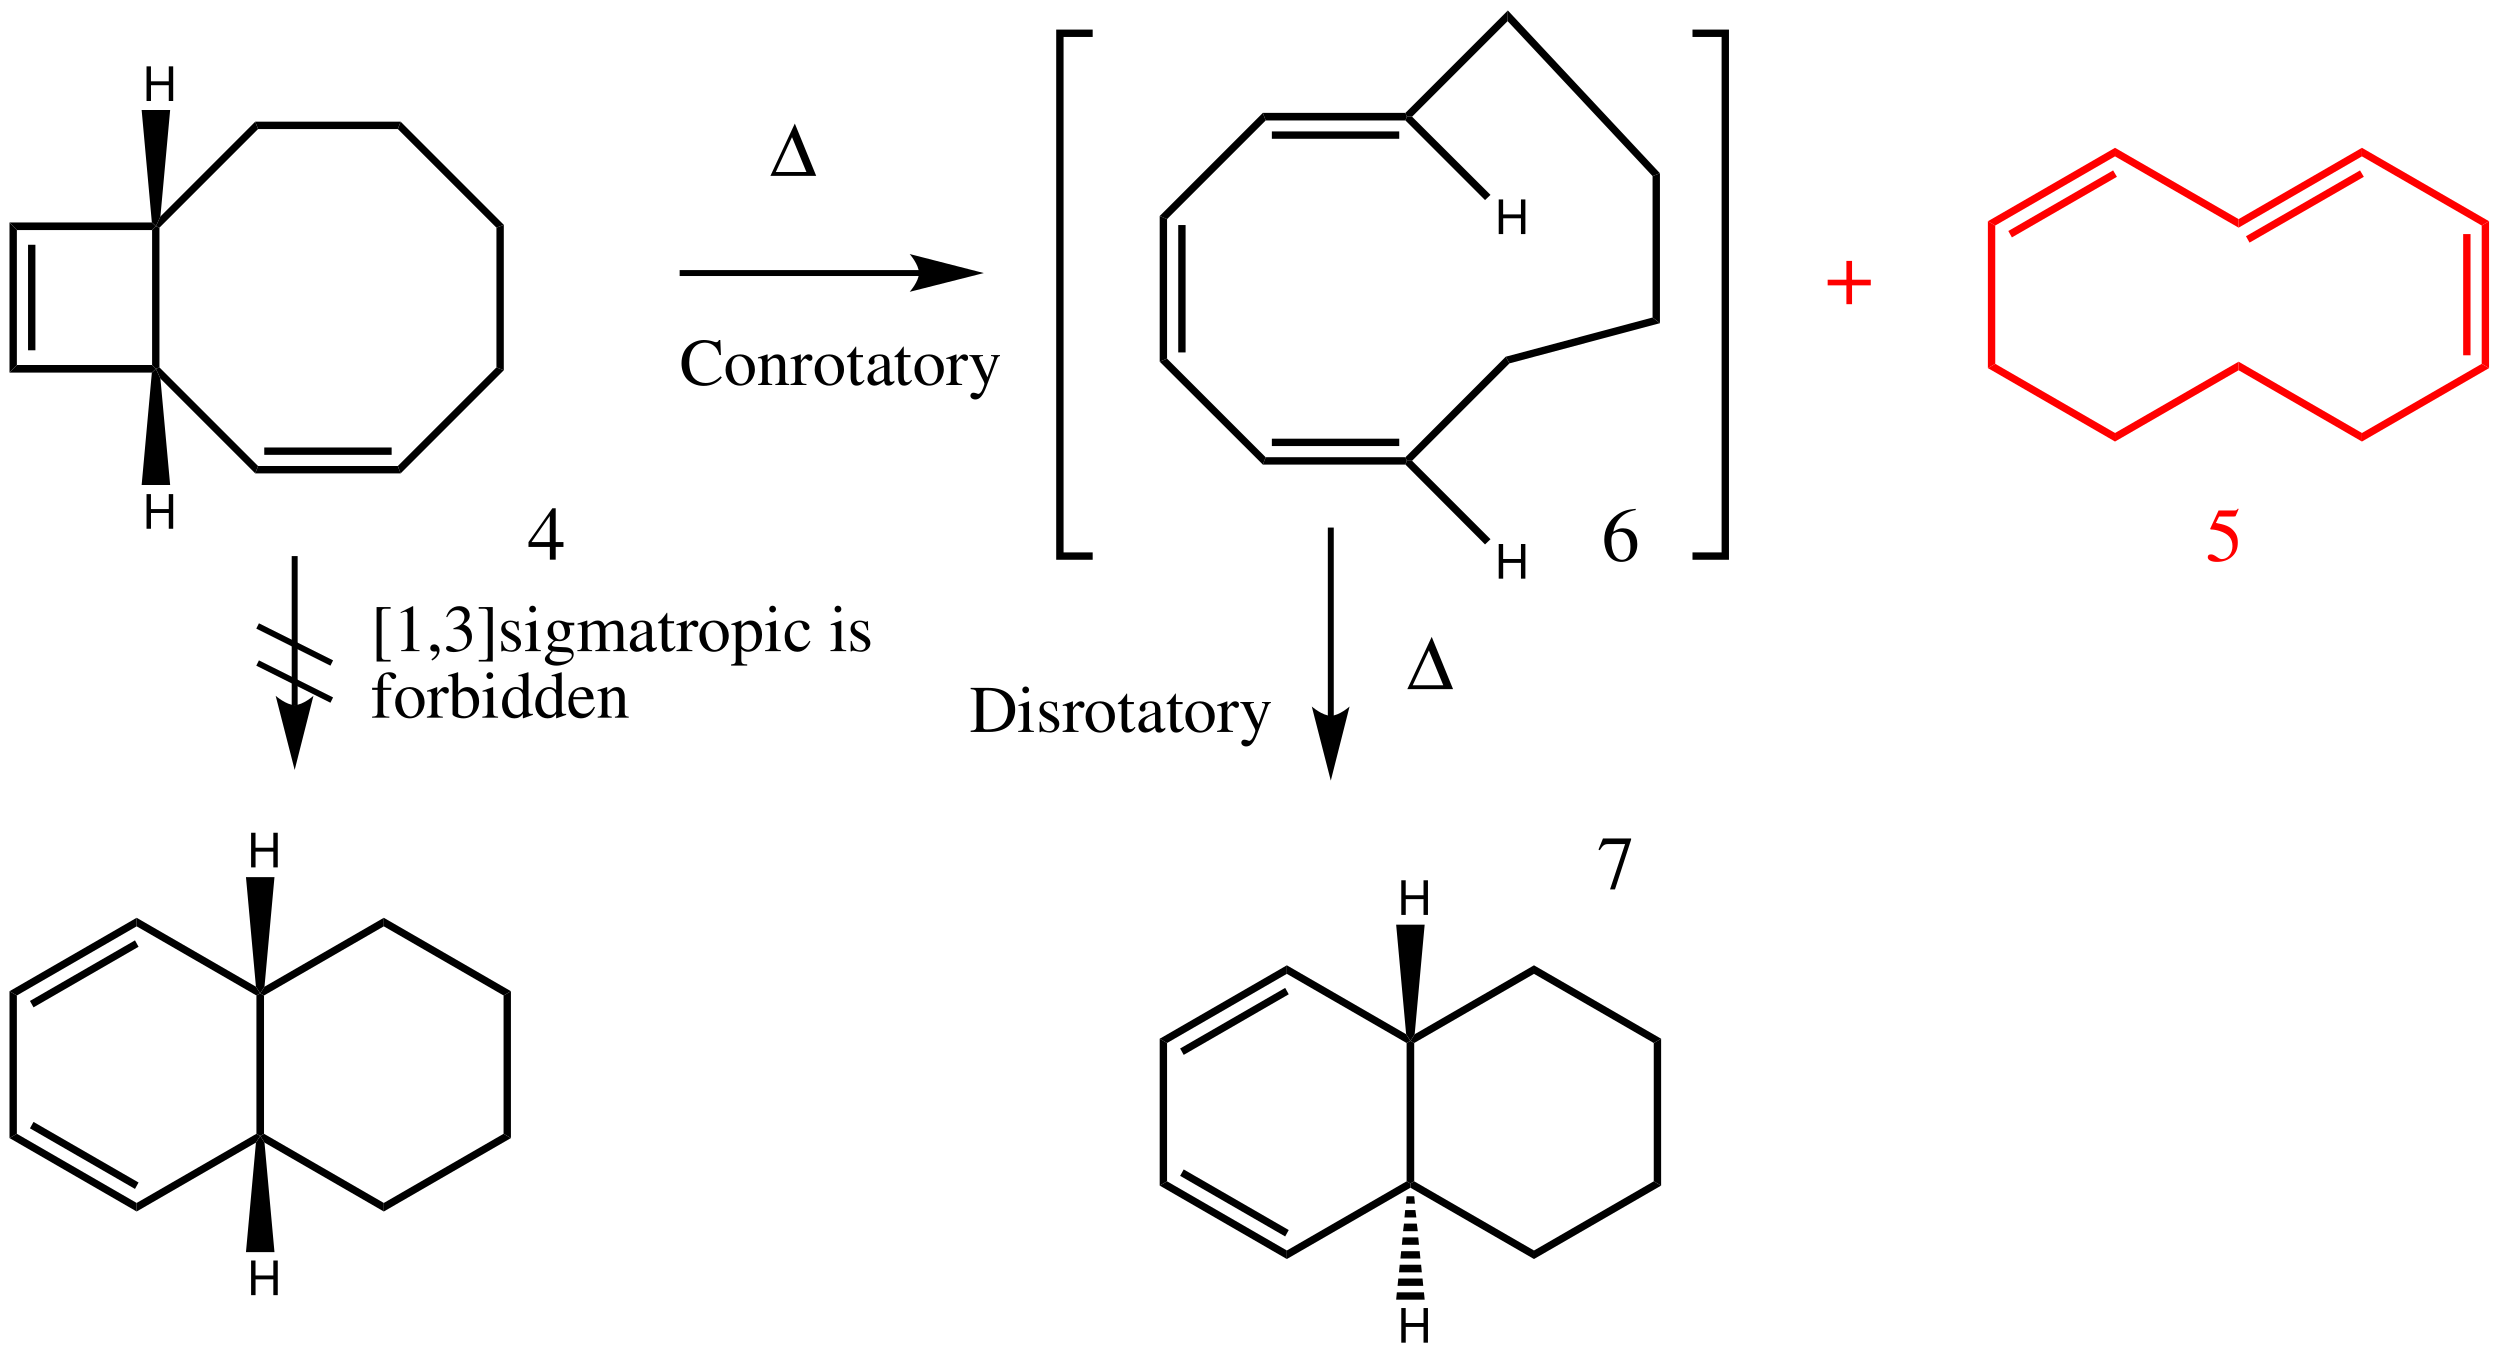 <?xml version="1.0" encoding="UTF-8"?>
<svg width="526pt" version="1.1" xmlns="http://www.w3.org/2000/svg" height="285pt" viewBox="0 0 526 285" xmlns:xlink="http://www.w3.org/1999/xlink">
 <defs>
  <clipPath id="Clip0">
   <path d="M0 0 L526 0 L526 285 L0 285 L0 0 Z" transform="translate(0, 0)"/>
  </clipPath>
 </defs>
 <g id="Background">
  <g id="Group1" clip-path="url(#Clip0)">
   <path style="fill:#000000; fill-rule:nonzero;stroke:none;" d="M1.55 29.7 L0.8 30 L0 29.2 L0 0.801 L0.8 0 L1.55 0.301 L1.55 29.7 Z" transform="translate(32, 47.6)"/>
   <path style="fill:#000000; fill-rule:nonzero;stroke:none;" d="M21.5 20.75 L20.9 22.3 L0.95 2.351 L0 0.3 L0.75 0 L21.5 20.75 Z" transform="translate(32.8, 77.3)"/>
   <path style="fill:#000000; fill-rule:nonzero;stroke:none;" d="M30 0 L30.6 1.55 L0 1.55 L0.6 0 L30 0 Z" transform="translate(53.7, 98.05)"/>
   <path style="fill:#000000; fill-rule:nonzero;stroke:none;" d="M26.801 0 L26.801 1.55 L0 1.55 L0 0 L26.801 0 Z" transform="translate(55.6, 94.15)"/>
   <path style="fill:#000000; fill-rule:nonzero;stroke:none;" d="M20.75 0 L22.3 0.601 L0.6 22.3 L0 20.75 L20.75 0 Z" transform="translate(83.7, 77.3)"/>
   <path style="fill:#000000; fill-rule:nonzero;stroke:none;" d="M0 0.601 L1.55 0 L1.55 30.601 L0 30 L0 0.601 Z" transform="translate(104.45, 47.3)"/>
   <path style="fill:#000000; fill-rule:nonzero;stroke:none;" d="M0 1.551 L0.6 0 L22.3 21.7 L20.75 22.301 L0 1.551 Z" transform="translate(83.7, 25.6)"/>
   <path style="fill:#000000; fill-rule:nonzero;stroke:none;" d="M0.6 1.551 L0 0 L30.6 0 L30 1.551 L0.6 1.551 Z" transform="translate(53.7, 25.6)"/>
   <path style="fill:#000000; fill-rule:nonzero;stroke:none;" d="M0.75 22.301 L0 22 L0.95 19.95 L20.9 0 L21.5 1.551 L0.75 22.301 Z" transform="translate(32.8, 25.6)"/>
   <path style="fill:#000000; fill-rule:nonzero;stroke:none;" d="M1.55 1.601 L0 0 L29.95 0 L30.8 0.8 L30 1.601 L1.55 1.601 Z" transform="translate(2, 46.8)"/>
   <path style="fill:#000000; fill-rule:nonzero;stroke:none;" d="M1.55 30 L0 31.601 L0 0 L1.55 1.601 L1.55 30 Z" transform="translate(2, 46.8)"/>
   <path style="fill:#000000; fill-rule:nonzero;stroke:none;" d="M1.55 22.2 L0 22.2 L0 0 L1.55 0 L1.55 22.2 Z" transform="translate(5.9, 51.5)"/>
   <path style="fill:#000000; fill-rule:nonzero;stroke:none;" d="M30 0 L30.8 0.8 L29.95 1.601 L0 1.601 L1.55 0 L30 0 Z" transform="translate(2, 76.8)"/>
   <path style="fill:#000000; fill-rule:evenodd;stroke:none;" d="M4.68 3.97 L4.68 7.29 L5.61 7.29 L5.61 0 L4.68 0 L4.68 3.15 L0.93 3.15 L0.93 0 L0 0 L0 7.29 L0.939 7.29 L0.939 3.97 L4.68 3.97 Z" transform="translate(30.83, 13.96)"/>
   <path style="fill:#000000; fill-rule:nonzero;stroke:none;" d="M0 0 L6 0 L3.95 22.399 L3 24.449 L2.15 23.649 L0 0 Z" transform="translate(29.8, 23.15)"/>
   <path style="fill:#000000; fill-rule:evenodd;stroke:none;" d="M4.68 3.97 L4.68 7.29 L5.61 7.29 L5.61 0 L4.68 0 L4.68 3.15 L0.93 3.15 L0.93 0 L0 0 L0 7.29 L0.939 7.29 L0.939 3.97 L4.68 3.97 Z" transform="translate(30.83, 103.96)"/>
   <path style="fill:#000000; fill-rule:nonzero;stroke:none;" d="M6 24.45 L0 24.45 L2.15 0.801 L3 0 L3.95 2.051 L6 24.45 Z" transform="translate(29.8, 77.6)"/>
   <path style="fill:none;stroke:#000000; stroke-width:1.25; stroke-linecap:butt; stroke-linejoin:miter; stroke-dasharray:none;" d="M50.4 0 L0 0 " transform="translate(143, 57.45)"/>
   <path style="fill:#000000; fill-rule:nonzero;stroke:none;" d="M15.6 4 L0 0 C0 0 1.95 2.25 1.95 4 C1.95 5.75 0 7.95 0 7.95 L15.6 4 " transform="translate(191.4, 53.45)"/>
   <path style="fill:#000000; fill-rule:evenodd;stroke:none;" d="M4.68 3.97 L4.68 7.29 L5.61 7.29 L5.61 0 L4.68 0 L4.68 3.15 L0.93 3.15 L0.93 0 L0 0 L0 7.29 L0.94 7.29 L0.94 3.97 L4.68 3.97 Z" transform="translate(315.33, 41.96)"/>
   <path style="fill:#000000; fill-rule:nonzero;stroke:none;" d="M1.55 30 L0 30.649 L0 0 L1.55 0.649 L1.55 30 Z" transform="translate(244, 45.45)"/>
   <path style="fill:#000000; fill-rule:nonzero;stroke:none;" d="M1.55 26.801 L0 26.801 L0 0 L1.55 0 L1.55 26.801 Z" transform="translate(247.9, 47.35)"/>
   <path style="fill:#000000; fill-rule:nonzero;stroke:none;" d="M22.3 20.75 L21.7 22.3 L0 0.649 L1.55 0 L22.3 20.75 Z" transform="translate(244, 75.45)"/>
   <path style="fill:#000000; fill-rule:nonzero;stroke:none;" d="M30 0 L30.3 0.75 L30 1.55 L0 1.55 L0.6 0 L30 0 Z" transform="translate(265.7, 96.2)"/>
   <path style="fill:#000000; fill-rule:nonzero;stroke:none;" d="M26.8 0 L26.8 1.55 L0 1.55 L0 0 L26.8 0 Z" transform="translate(267.6, 92.3)"/>
   <path style="fill:#000000; fill-rule:nonzero;stroke:none;" d="M21.1 0 L21.9 1.4 L1.4 21.9 L0.3 21.9 L0 21.15 L21.1 0 Z" transform="translate(295.7, 75.05)"/>
   <path style="fill:#000000; fill-rule:nonzero;stroke:none;" d="M0 0.8 L0.3 0 L1.4 0 L17.9 16.45 L16.75 17.55 L0 0.8 Z" transform="translate(295.7, 24.55)"/>
   <path style="fill:#000000; fill-rule:nonzero;stroke:none;" d="M0.6 1.6 L0 0 L30 0 L30.3 0.8 L30 1.6 L0.6 1.6 Z" transform="translate(265.7, 23.75)"/>
   <path style="fill:#000000; fill-rule:nonzero;stroke:none;" d="M0 1.55 L0 0 L26.8 0 L26.8 1.55 L0 1.55 Z" transform="translate(267.6, 27.65)"/>
   <path style="fill:#000000; fill-rule:nonzero;stroke:none;" d="M1.55 22.35 L0 21.7 L21.7 0 L22.3 1.6 L1.55 22.35 Z" transform="translate(244, 23.75)"/>
   <path style="fill:#000000; fill-rule:nonzero;stroke:none;" d="M21.55 0 L21.5 2.25 L1.4 22.35 L0.3 22.35 L0 21.55 L21.55 0 Z" transform="translate(295.7, 2.2)"/>
   <path style="fill:#000000; fill-rule:nonzero;stroke:none;" d="M30.9 0 L32.45 1.2 L0.8 9.65 L0 8.25 L30.9 0 Z" transform="translate(316.8, 66.8)"/>
   <path style="fill:#000000; fill-rule:nonzero;stroke:none;" d="M0 0.6 L1.55 0 L1.55 31.55 L0 30.35 L0 0.6 Z" transform="translate(347.7, 36.45)"/>
   <path style="fill:#000000; fill-rule:nonzero;stroke:none;" d="M32.05 34.25 L30.5 34.85 L0 2.25 L0.05 0 L32.05 34.25 Z" transform="translate(317.2, 2.2)"/>
   <path style="fill:#000000; fill-rule:evenodd;stroke:none;" d="M4.68 3.97 L4.68 7.29 L5.61 7.29 L5.61 0 L4.68 0 L4.68 3.15 L0.93 3.15 L0.93 0 L0 0 L0 7.29 L0.94 7.29 L0.94 3.97 L4.68 3.97 Z" transform="translate(315.33, 114.46)"/>
   <path style="fill:#000000; fill-rule:nonzero;stroke:none;" d="M17.9 16.5 L16.75 17.6 L0 0.8 L0.3 0 L1.4 0 L17.9 16.5 Z" transform="translate(295.7, 96.95)"/>
   <path style="fill:#000000; fill-rule:nonzero;stroke:none;" d="M1.55 30 L0 30.9 L0 0 L1.55 0.9 L1.55 30 Z" transform="translate(244, 218.55)"/>
   <path style="fill:#000000; fill-rule:nonzero;stroke:none;" d="M26.75 14.55 L26.75 16.35 L0 0.9 L1.55 0 L26.75 14.55 Z" transform="translate(244, 248.55)"/>
   <path style="fill:#000000; fill-rule:nonzero;stroke:none;" d="M22.85 12.75 L22.1 14.1 L0 1.35 L0.75 0 L22.85 12.75 Z" transform="translate(248.3, 246.05)"/>
   <path style="fill:#000000; fill-rule:nonzero;stroke:none;" d="M25.2 0 L26 0.45 L26 1.35 L0 16.35 L0 14.55 L25.2 0 Z" transform="translate(270.75, 248.55)"/>
   <path style="fill:#000000; fill-rule:nonzero;stroke:none;" d="M0 0.45 L0.8 0 L1.6 0.45 L1.6 29.55 L0.8 30 L0 29.55 L0 0.45 Z" transform="translate(295.95, 219)"/>
   <path style="fill:#000000; fill-rule:nonzero;stroke:none;" d="M0 1.8 L0 0 L25.1 14.5 L26 15.9 L25.2 16.35 L0 1.8 Z" transform="translate(270.75, 203.1)"/>
   <path style="fill:#000000; fill-rule:nonzero;stroke:none;" d="M1.55 16.35 L0 15.45 L26.75 0 L26.75 1.8 L1.55 16.35 Z" transform="translate(244, 203.1)"/>
   <path style="fill:#000000; fill-rule:nonzero;stroke:none;" d="M0.75 14.1 L0 12.75 L22.1 0 L22.85 1.35 L0.75 14.1 Z" transform="translate(248.3, 207.85)"/>
   <path style="fill:#000000; fill-rule:nonzero;stroke:none;" d="M26 14.55 L26 16.35 L0 1.35 L0 0.45 L0.8 0 L26 14.55 Z" transform="translate(296.75, 248.55)"/>
   <path style="fill:#000000; fill-rule:nonzero;stroke:none;" d="M25.2 0 L26.75 0.9 L0 16.35 L0 14.55 L25.2 0 Z" transform="translate(322.75, 248.55)"/>
   <path style="fill:#000000; fill-rule:nonzero;stroke:none;" d="M0 0.9 L1.55 0 L1.55 30.9 L0 30 L0 0.9 Z" transform="translate(347.95, 218.55)"/>
   <path style="fill:#000000; fill-rule:nonzero;stroke:none;" d="M0 1.8 L0 0 L26.75 15.45 L25.2 16.35 L0 1.8 Z" transform="translate(322.75, 203.1)"/>
   <path style="fill:#000000; fill-rule:nonzero;stroke:none;" d="M0.8 16.35 L0 15.9 L0.9 14.5 L26 0 L26 1.8 L0.8 16.35 Z" transform="translate(296.75, 203.1)"/>
   <path style="fill:#000000; fill-rule:evenodd;stroke:none;" d="M4.68 3.97 L4.68 7.29 L5.61 7.29 L5.61 0 L4.68 0 L4.68 3.15 L0.93 3.15 L0.93 0 L0 0 L0 7.29 L0.94 7.29 L0.94 3.97 L4.68 3.97 Z" transform="translate(294.83, 185.21)"/>
   <path style="fill:#000000; fill-rule:nonzero;stroke:none;" d="M0 0 L6 0 L3.9 23.05 L3 24.45 L2.1 23.05 L0 0 Z" transform="translate(293.75, 194.55)"/>
   <path style="fill:#000000; fill-rule:evenodd;stroke:none;" d="M4.68 3.97 L4.68 7.29 L5.61 7.29 L5.61 0 L4.68 0 L4.68 3.15 L0.93 3.15 L0.93 0 L0 0 L0 7.29 L0.94 7.29 L0.94 3.97 L4.68 3.97 Z" transform="translate(294.83, 275.21)"/>
   <path style="fill:#000000; fill-rule:nonzero;stroke:none;" d="M6 1.55 L0 1.55 L0.15 0 L5.85 0 L6 1.55 Z" transform="translate(293.75, 271.9)"/>
   <path style="fill:#000000; fill-rule:nonzero;stroke:none;" d="M5.4 1.55 L0 1.55 L0.15 0 L5.25 0 L5.4 1.55 Z" transform="translate(294.05, 269)"/>
   <path style="fill:#000000; fill-rule:nonzero;stroke:none;" d="M4.8 1.6 L0 1.6 L0.15 0 L4.65 0 L4.8 1.6 Z" transform="translate(294.35, 266.1)"/>
   <path style="fill:#000000; fill-rule:nonzero;stroke:none;" d="M4.2 1.55 L0 1.55 L0.15 0 L4.05 0 L4.2 1.55 Z" transform="translate(294.65, 263.25)"/>
   <path style="fill:#000000; fill-rule:nonzero;stroke:none;" d="M3.6 1.55 L0 1.55 L0.15 0 L3.45 0 L3.6 1.55 Z" transform="translate(294.95, 260.35)"/>
   <path style="fill:#000000; fill-rule:nonzero;stroke:none;" d="M3.1 1.6 L0 1.6 L0.2 0 L2.9 0 L3.1 1.6 Z" transform="translate(295.2, 257.45)"/>
   <path style="fill:#000000; fill-rule:nonzero;stroke:none;" d="M2.5 1.55 L0 1.55 L0.15 0 L2.3 0 L2.5 1.55 Z" transform="translate(295.5, 254.6)"/>
   <path style="fill:#000000; fill-rule:nonzero;stroke:none;" d="M1.9 1.55 L0 1.55 L0.15 0 L1.75 0 L1.9 1.55 Z" transform="translate(295.8, 251.7)"/>
   <path style="fill:#000000; fill-rule:evenodd;stroke:none;" d="M0 11.008 L9.632 11.008 L5.136 0 L0 11.008 Z M1.136 10.191 L4.544 2.864 L7.568 10.191 L1.136 10.191 Z" transform="translate(162.096, 25.992)"/>
   <path style="fill:none;stroke:#000000; stroke-width:1.25; stroke-linecap:butt; stroke-linejoin:miter; stroke-dasharray:none;" d="M0 39.65 L0 0 " transform="translate(280, 111)"/>
   <path style="fill:#000000; fill-rule:nonzero;stroke:none;" d="M4 15.6 L7.95 0 C7.95 0 5.75 1.95 4 1.95 C2.25 1.95 0 0 0 0 L4 15.6 " transform="translate(276, 148.65)"/>
   <path style="fill:#000000; fill-rule:evenodd;stroke:none;" d="M0 11.008 L9.632 11.008 L5.136 0 L0 11.008 Z M1.136 10.192 L4.544 2.864 L7.568 10.192 L1.136 10.192 Z" transform="translate(296.096, 133.992)"/>
   <path style="fill:#000000; fill-rule:evenodd;stroke:none;" d="M8.288 3.164 L8.162 0 L7.868 0 C7.784 0.294 7.56 0.462 7.28 0.462 C7.154 0.462 6.944 0.42 6.734 0.336 C6.048 0.112 5.348 0 4.69 0 C3.542 0 2.38 0.434 1.512 1.204 C0.532 2.072 0 3.374 0 4.914 C0 6.216 0.42 7.42 1.134 8.218 C1.974 9.128 3.262 9.66 4.648 9.66 C6.23 9.66 7.616 9.016 8.47 7.882 L8.218 7.63 C7.182 8.624 6.258 9.044 5.096 9.044 C4.214 9.044 3.43 8.764 2.828 8.232 C2.058 7.546 1.624 6.286 1.624 4.731 C1.624 2.198 2.926 0.56 4.956 0.56 C5.754 0.56 6.482 0.854 7.042 1.414 C7.49 1.862 7.7 2.254 7.966 3.164 L8.288 3.164 Z" transform="translate(143.392, 71.536)"/>
   <path style="fill:#000000; fill-rule:evenodd;stroke:none;" d="M3.094 0 C1.274 0 0 1.345 0 3.276 C0 5.166 1.302 6.58 3.066 6.58 C4.83 6.58 6.174 5.097 6.174 3.164 C6.174 1.33 4.886 0 3.094 0 Z M2.912 0.393 C4.088 0.393 4.914 1.736 4.914 3.654 C4.914 5.236 4.284 6.188 3.234 6.188 C2.688 6.188 2.17 5.853 1.876 5.292 C1.484 4.564 1.26 3.584 1.26 2.591 C1.26 1.261 1.918 0.393 2.912 0.393 Z" transform="translate(152.656, 74.56)"/>
   <path style="fill:#000000; fill-rule:evenodd;stroke:none;" d="M0 0.868 C0.084 0.826 0.224 0.812 0.378 0.812 C0.77 0.812 0.896 1.022 0.896 1.708 L0.896 5.181 C0.896 5.979 0.742 6.175 0.028 6.23 L0.028 6.44 L2.996 6.44 L2.996 6.23 C2.282 6.175 2.072 6.007 2.072 5.502 L2.072 1.568 C2.744 0.938 3.052 0.77 3.514 0.77 C4.2 0.77 4.536 1.204 4.536 2.129 L4.536 5.055 C4.536 5.936 4.354 6.175 3.654 6.23 L3.654 6.44 L6.566 6.44 L6.566 6.23 C5.88 6.16 5.712 5.992 5.712 5.307 L5.712 2.101 C5.712 0.784 5.096 0 4.06 0 C3.416 0 2.982 0.238 2.03 1.135 L2.03 0.028 L1.932 0 C1.246 0.253 0.77 0.406 0 0.631 L0 0.868 Z" transform="translate(159.474, 74.56)"/>
   <path style="fill:#000000; fill-rule:evenodd;stroke:none;" d="M0.028 0.98 C0.224 0.938 0.35 0.925 0.518 0.925 C0.868 0.925 0.994 1.148 0.994 1.765 L0.994 5.265 C0.994 5.965 0.896 6.062 0 6.23 L0 6.44 L3.36 6.44 L3.36 6.23 C2.408 6.188 2.17 5.979 2.17 5.181 L2.17 2.03 C2.17 1.582 2.772 0.883 3.15 0.883 C3.234 0.883 3.36 0.952 3.514 1.093 C3.738 1.288 3.892 1.372 4.074 1.372 C4.41 1.372 4.62 1.135 4.62 0.742 C4.62 0.28 4.326 0 3.85 0 C3.262 0 2.856 0.322 2.17 1.316 L2.17 0.028 L2.1 0 C1.358 0.309 0.854 0.49 0.028 0.757 L0.028 0.98 Z" transform="translate(166.32, 74.56)"/>
   <path style="fill:#000000; fill-rule:evenodd;stroke:none;" d="M3.094 0 C1.274 0 0 1.345 0 3.276 C0 5.166 1.302 6.58 3.066 6.58 C4.83 6.58 6.174 5.097 6.174 3.164 C6.174 1.33 4.886 0 3.094 0 Z M2.912 0.393 C4.088 0.393 4.914 1.736 4.914 3.654 C4.914 5.236 4.284 6.188 3.234 6.188 C2.688 6.188 2.17 5.853 1.876 5.292 C1.484 4.564 1.26 3.584 1.26 2.591 C1.26 1.261 1.918 0.393 2.912 0.393 Z" transform="translate(171.406, 74.56)"/>
   <path style="fill:#000000; fill-rule:evenodd;stroke:none;" d="M3.388 1.807 L1.974 1.807 L1.974 0.183 C1.974 0.042 1.96 0 1.876 0 C1.778 0.126 1.694 0.253 1.596 0.393 C1.064 1.162 0.462 1.834 0.238 1.891 C0.084 1.988 0 2.087 0 2.156 C0 2.198 0.014 2.227 0.056 2.255 L0.798 2.255 L0.798 6.469 C0.798 7.644 1.218 8.246 2.044 8.246 C2.73 8.246 3.262 7.91 3.724 7.183 L3.542 7.028 C3.248 7.379 3.01 7.519 2.702 7.519 C2.184 7.519 1.974 7.141 1.974 6.259 L1.974 2.255 L3.388 2.255 L3.388 1.807 Z" transform="translate(178.182, 72.894)"/>
   <path style="fill:#000000; fill-rule:evenodd;stroke:none;" d="M5.67 5.517 C5.432 5.713 5.264 5.782 5.054 5.782 C4.732 5.782 4.634 5.587 4.634 4.971 L4.634 2.24 C4.634 1.513 4.564 1.106 4.354 0.77 C4.046 0.267 3.444 0 2.618 0 C1.302 0 0.266 0.686 0.266 1.568 C0.266 1.891 0.546 2.171 0.868 2.171 C1.204 2.171 1.498 1.891 1.498 1.582 C1.498 1.526 1.484 1.456 1.47 1.358 C1.442 1.232 1.428 1.12 1.428 1.022 C1.428 0.644 1.876 0.337 2.436 0.337 C3.122 0.337 3.5 0.742 3.5 1.498 L3.5 2.353 C1.344 3.221 1.106 3.332 0.504 3.864 C0.196 4.144 0 4.62 0 5.082 C0 5.965 0.616 6.58 1.47 6.58 C2.086 6.58 2.66 6.286 3.514 5.559 C3.584 6.286 3.836 6.58 4.41 6.58 C4.886 6.58 5.18 6.412 5.67 5.881 L5.67 5.517 Z M3.5 4.719 C3.5 5.152 3.43 5.278 3.136 5.446 C2.8 5.643 2.408 5.769 2.114 5.769 C1.624 5.769 1.232 5.292 1.232 4.69 L1.232 4.635 C1.232 3.809 1.806 3.305 3.5 2.688 L3.5 4.719 Z" transform="translate(182.518, 74.56)"/>
   <path style="fill:#000000; fill-rule:evenodd;stroke:none;" d="M3.388 1.807 L1.974 1.807 L1.974 0.183 C1.974 0.042 1.96 0 1.876 0 C1.778 0.126 1.694 0.253 1.596 0.393 C1.064 1.162 0.462 1.834 0.238 1.891 C0.084 1.988 0 2.087 0 2.156 C0 2.198 0.014 2.227 0.056 2.255 L0.798 2.255 L0.798 6.469 C0.798 7.644 1.218 8.246 2.044 8.246 C2.73 8.246 3.262 7.91 3.724 7.183 L3.542 7.028 C3.248 7.379 3.01 7.519 2.702 7.519 C2.184 7.519 1.974 7.141 1.974 6.259 L1.974 2.255 L3.388 2.255 L3.388 1.807 Z" transform="translate(188.182, 72.894)"/>
   <path style="fill:#000000; fill-rule:evenodd;stroke:none;" d="M3.094 0 C1.274 0 0 1.345 0 3.276 C0 5.166 1.302 6.58 3.066 6.58 C4.83 6.58 6.174 5.097 6.174 3.164 C6.174 1.33 4.886 0 3.094 0 Z M2.912 0.393 C4.088 0.393 4.914 1.736 4.914 3.654 C4.914 5.236 4.284 6.188 3.234 6.188 C2.688 6.188 2.17 5.853 1.876 5.292 C1.484 4.564 1.26 3.584 1.26 2.591 C1.26 1.261 1.918 0.393 2.912 0.393 Z" transform="translate(192.406, 74.56)"/>
   <path style="fill:#000000; fill-rule:evenodd;stroke:none;" d="M0.028 0.98 C0.224 0.938 0.35 0.925 0.518 0.925 C0.868 0.925 0.994 1.148 0.994 1.765 L0.994 5.265 C0.994 5.965 0.896 6.062 0 6.23 L0 6.44 L3.36 6.44 L3.36 6.23 C2.408 6.188 2.17 5.979 2.17 5.181 L2.17 2.03 C2.17 1.582 2.772 0.883 3.15 0.883 C3.234 0.883 3.36 0.952 3.514 1.093 C3.738 1.288 3.892 1.372 4.074 1.372 C4.41 1.372 4.62 1.135 4.62 0.742 C4.62 0.28 4.326 0 3.85 0 C3.262 0 2.856 0.322 2.17 1.316 L2.17 0.028 L2.1 0 C1.358 0.309 0.854 0.49 0.028 0.757 L0.028 0.98 Z" transform="translate(199.07, 74.56)"/>
   <path style="fill:#000000; fill-rule:evenodd;stroke:none;" d="M6.454 0 L4.564 0 L4.564 0.21 C5.012 0.21 5.236 0.336 5.236 0.56 C5.236 0.616 5.222 0.7 5.18 0.798 L3.822 4.662 L2.212 1.12 C2.128 0.924 2.072 0.742 2.072 0.588 C2.072 0.336 2.282 0.238 2.884 0.21 L2.884 0 L0 0 L0 0.196 C0.364 0.252 0.602 0.406 0.714 0.644 L2.31 4.088 L2.352 4.2 L2.562 4.62 C2.954 5.319 3.178 5.824 3.178 6.034 C3.178 6.244 2.856 7.126 2.618 7.546 C2.422 7.91 2.114 8.176 1.918 8.176 C1.834 8.176 1.708 8.148 1.568 8.078 C1.302 7.979 1.064 7.924 0.826 7.924 C0.504 7.924 0.224 8.204 0.224 8.54 C0.224 9.002 0.672 9.352 1.26 9.352 C2.198 9.352 2.87 8.567 3.626 6.552 L5.782 0.84 C5.964 0.392 6.118 0.252 6.454 0.21 L6.454 0 Z" transform="translate(203.946, 74.7)"/>
   <path style="fill:#000000; fill-rule:evenodd;stroke:none;" d="M1.232 7.742 C1.232 8.75 1.064 8.932 0 9.002 L0 9.268 L3.976 9.268 C5.6 9.268 7.07 8.806 7.938 8.022 C8.848 7.196 9.366 5.95 9.366 4.592 C9.366 3.332 8.946 2.24 8.176 1.47 C7.224 0.504 5.698 0 3.78 0 L0 0 L0 0.266 C1.106 0.364 1.232 0.49 1.232 1.526 L1.232 7.742 Z M2.66 1.064 C2.66 0.63 2.814 0.518 3.388 0.518 C4.592 0.518 5.502 0.742 6.174 1.218 C7.266 1.974 7.84 3.178 7.84 4.69 C7.84 6.342 7.266 7.518 6.132 8.176 C5.418 8.582 4.606 8.75 3.388 8.75 C2.828 8.75 2.66 8.624 2.66 8.176 L2.66 1.064 Z" transform="translate(204.224, 144.732)"/>
   <path style="fill:#000000; fill-rule:evenodd;stroke:none;" d="M2.226 3.122 L0.056 3.892 L0.056 4.102 L0.168 4.088 C0.336 4.06 0.518 4.046 0.644 4.046 C0.98 4.046 1.106 4.27 1.106 4.886 L1.106 8.134 C1.106 9.142 0.966 9.296 0 9.352 L0 9.562 L3.318 9.562 L3.318 9.352 C2.394 9.282 2.282 9.142 2.282 8.134 L2.282 3.164 L2.226 3.122 Z M1.568 0 C1.19 0 0.868 0.322 0.868 0.714 C0.868 1.106 1.176 1.428 1.568 1.428 C1.974 1.428 2.296 1.12 2.296 0.714 C2.296 0.322 1.974 0 1.568 0 Z" transform="translate(214.224, 144.438)"/>
   <path style="fill:#000000; fill-rule:evenodd;stroke:none;" d="M3.696 2.03 L3.64 0.126 L3.486 0.126 L3.458 0.154 C3.332 0.252 3.318 0.266 3.262 0.266 C3.178 0.266 3.038 0.238 2.884 0.168 C2.576 0.056 2.268 0 1.904 0 C0.798 0 0 0.714 0 1.722 C0 2.506 0.448 3.066 1.638 3.738 L2.45 4.2 C2.94 4.48 3.178 4.816 3.178 5.25 C3.178 5.866 2.73 6.258 2.016 6.258 C1.54 6.258 1.106 6.076 0.84 5.768 C0.546 5.418 0.42 5.096 0.238 4.298 L0.014 4.298 L0.014 6.482 L0.196 6.482 C0.294 6.342 0.35 6.314 0.518 6.314 C0.644 6.314 0.84 6.342 1.162 6.426 C1.554 6.51 1.932 6.566 2.184 6.566 C3.262 6.566 4.158 5.754 4.158 4.774 C4.158 4.074 3.822 3.612 2.982 3.108 L1.47 2.212 C1.078 1.988 0.868 1.638 0.868 1.26 C0.868 0.7 1.302 0.308 1.946 0.308 C2.744 0.308 3.164 0.784 3.486 2.03 L3.696 2.03 Z" transform="translate(218.714, 147.574)"/>
   <path style="fill:#000000; fill-rule:evenodd;stroke:none;" d="M0.028 0.98 C0.224 0.938 0.35 0.924 0.518 0.924 C0.868 0.924 0.994 1.148 0.994 1.764 L0.994 5.264 C0.994 5.964 0.896 6.062 0 6.23 L0 6.44 L3.36 6.44 L3.36 6.23 C2.408 6.188 2.17 5.978 2.17 5.18 L2.17 2.03 C2.17 1.582 2.772 0.882 3.15 0.882 C3.234 0.882 3.36 0.952 3.514 1.092 C3.738 1.288 3.892 1.372 4.074 1.372 C4.41 1.372 4.62 1.134 4.62 0.742 C4.62 0.28 4.326 0 3.85 0 C3.262 0 2.856 0.322 2.17 1.316 L2.17 0.028 L2.1 0 C1.358 0.308 0.854 0.49 0.028 0.756 L0.028 0.98 Z" transform="translate(223.57, 147.56)"/>
   <path style="fill:#000000; fill-rule:evenodd;stroke:none;" d="M3.094 0 C1.274 0 0 1.344 0 3.276 C0 5.166 1.302 6.58 3.066 6.58 C4.83 6.58 6.174 5.096 6.174 3.164 C6.174 1.33 4.886 0 3.094 0 Z M2.912 0.392 C4.088 0.392 4.914 1.736 4.914 3.654 C4.914 5.236 4.284 6.188 3.234 6.188 C2.688 6.188 2.17 5.852 1.876 5.292 C1.484 4.564 1.26 3.584 1.26 2.59 C1.26 1.26 1.918 0.392 2.912 0.392 Z" transform="translate(228.406, 147.56)"/>
   <path style="fill:#000000; fill-rule:evenodd;stroke:none;" d="M3.388 1.806 L1.974 1.806 L1.974 0.182 C1.974 0.042 1.96 0 1.876 0 C1.778 0.126 1.694 0.252 1.596 0.392 C1.064 1.162 0.462 1.834 0.238 1.89 C0.084 1.988 0 2.086 0 2.156 C0 2.198 0.014 2.226 0.056 2.254 L0.798 2.254 L0.798 6.468 C0.798 7.644 1.218 8.246 2.044 8.246 C2.73 8.246 3.262 7.91 3.724 7.182 L3.542 7.028 C3.248 7.378 3.01 7.518 2.702 7.518 C2.184 7.518 1.974 7.14 1.974 6.258 L1.974 2.254 L3.388 2.254 L3.388 1.806 Z" transform="translate(235.182, 145.894)"/>
   <path style="fill:#000000; fill-rule:evenodd;stroke:none;" d="M5.67 5.516 C5.432 5.712 5.264 5.782 5.054 5.782 C4.732 5.782 4.634 5.586 4.634 4.97 L4.634 2.24 C4.634 1.512 4.564 1.106 4.354 0.77 C4.046 0.266 3.444 0 2.618 0 C1.302 0 0.266 0.686 0.266 1.568 C0.266 1.89 0.546 2.17 0.868 2.17 C1.204 2.17 1.498 1.89 1.498 1.582 C1.498 1.526 1.484 1.456 1.47 1.358 C1.442 1.232 1.428 1.12 1.428 1.022 C1.428 0.644 1.876 0.336 2.436 0.336 C3.122 0.336 3.5 0.742 3.5 1.498 L3.5 2.352 C1.344 3.22 1.106 3.332 0.504 3.864 C0.196 4.144 0 4.62 0 5.082 C0 5.964 0.616 6.58 1.47 6.58 C2.086 6.58 2.66 6.286 3.514 5.558 C3.584 6.286 3.836 6.58 4.41 6.58 C4.886 6.58 5.18 6.412 5.67 5.88 L5.67 5.516 Z M3.5 4.718 C3.5 5.152 3.43 5.278 3.136 5.446 C2.8 5.642 2.408 5.768 2.114 5.768 C1.624 5.768 1.232 5.292 1.232 4.69 L1.232 4.634 C1.232 3.808 1.806 3.304 3.5 2.688 L3.5 4.718 Z" transform="translate(239.518, 147.56)"/>
   <path style="fill:#000000; fill-rule:evenodd;stroke:none;" d="M3.388 1.806 L1.974 1.806 L1.974 0.182 C1.974 0.042 1.96 0 1.876 0 C1.778 0.126 1.694 0.252 1.596 0.392 C1.064 1.162 0.462 1.834 0.238 1.89 C0.084 1.988 0 2.086 0 2.156 C0 2.198 0.014 2.226 0.056 2.254 L0.798 2.254 L0.798 6.468 C0.798 7.644 1.218 8.246 2.044 8.246 C2.73 8.246 3.262 7.91 3.724 7.182 L3.542 7.028 C3.248 7.378 3.01 7.518 2.702 7.518 C2.184 7.518 1.974 7.14 1.974 6.258 L1.974 2.254 L3.388 2.254 L3.388 1.806 Z" transform="translate(245.432, 145.894)"/>
   <path style="fill:#000000; fill-rule:evenodd;stroke:none;" d="M3.094 0 C1.274 0 0 1.344 0 3.276 C0 5.166 1.302 6.58 3.066 6.58 C4.83 6.58 6.174 5.096 6.174 3.164 C6.174 1.33 4.886 0 3.094 0 Z M2.912 0.392 C4.088 0.392 4.914 1.736 4.914 3.654 C4.914 5.236 4.284 6.188 3.234 6.188 C2.688 6.188 2.17 5.852 1.876 5.292 C1.484 4.564 1.26 3.584 1.26 2.59 C1.26 1.26 1.918 0.392 2.912 0.392 Z" transform="translate(249.406, 147.56)"/>
   <path style="fill:#000000; fill-rule:evenodd;stroke:none;" d="M0.028 0.98 C0.224 0.938 0.35 0.924 0.518 0.924 C0.868 0.924 0.994 1.148 0.994 1.764 L0.994 5.264 C0.994 5.964 0.896 6.062 0 6.23 L0 6.44 L3.36 6.44 L3.36 6.23 C2.408 6.188 2.17 5.978 2.17 5.18 L2.17 2.03 C2.17 1.582 2.772 0.882 3.15 0.882 C3.234 0.882 3.36 0.952 3.514 1.092 C3.738 1.288 3.892 1.372 4.074 1.372 C4.41 1.372 4.62 1.134 4.62 0.742 C4.62 0.28 4.326 0 3.85 0 C3.262 0 2.856 0.322 2.17 1.316 L2.17 0.028 L2.1 0 C1.358 0.308 0.854 0.49 0.028 0.756 L0.028 0.98 Z" transform="translate(256.07, 147.56)"/>
   <path style="fill:#000000; fill-rule:evenodd;stroke:none;" d="M6.454 0 L4.564 0 L4.564 0.21 C5.012 0.21 5.236 0.336 5.236 0.56 C5.236 0.616 5.222 0.7 5.18 0.798 L3.822 4.662 L2.212 1.12 C2.128 0.924 2.072 0.742 2.072 0.588 C2.072 0.336 2.282 0.238 2.884 0.21 L2.884 0 L0 0 L0 0.196 C0.364 0.252 0.602 0.406 0.714 0.644 L2.31 4.088 L2.352 4.2 L2.562 4.62 C2.954 5.32 3.178 5.824 3.178 6.034 C3.178 6.244 2.856 7.126 2.618 7.546 C2.422 7.91 2.114 8.176 1.918 8.176 C1.834 8.176 1.708 8.148 1.568 8.078 C1.302 7.98 1.064 7.924 0.826 7.924 C0.504 7.924 0.224 8.204 0.224 8.54 C0.224 9.002 0.672 9.352 1.26 9.352 C2.198 9.352 2.87 8.568 3.626 6.552 L5.782 0.84 C5.964 0.392 6.118 0.252 6.454 0.21 L6.454 0 Z" transform="translate(260.946, 147.7)"/>
   <path style="fill:none;stroke:#000000; stroke-width:1.55; stroke-linecap:butt; stroke-linejoin:miter; stroke-dasharray:none;" d="M0 0 L6.9 0 L6.9 110 L0 110 " transform="translate(356.1, 7)"/>
   <path style="fill:none;stroke:#000000; stroke-width:1.55; stroke-linecap:butt; stroke-linejoin:miter; stroke-dasharray:none;" d="M6.9 110 L0 110 L0 0 L6.9 0 " transform="translate(223, 7)"/>
   <path style="fill:#000000; fill-rule:nonzero;stroke:none;" d="M1.55 30 L0 30.9 L0 0 L1.55 0.9 L1.55 30 Z" transform="translate(2, 208.55)"/>
   <path style="fill:#000000; fill-rule:nonzero;stroke:none;" d="M26.75 14.55 L26.75 16.35 L0 0.9 L1.55 0 L26.75 14.55 Z" transform="translate(2, 238.55)"/>
   <path style="fill:#000000; fill-rule:nonzero;stroke:none;" d="M22.851 12.75 L22.101 14.1 L0 1.35 L0.75 0 L22.851 12.75 Z" transform="translate(6.3, 236.05)"/>
   <path style="fill:#000000; fill-rule:nonzero;stroke:none;" d="M25.2 0 L26 0.45 L25.1 1.85 L0 16.35 L0 14.55 L25.2 0 Z" transform="translate(28.75, 238.55)"/>
   <path style="fill:#000000; fill-rule:nonzero;stroke:none;" d="M0 0.45 L0.8 0 L1.6 0.45 L1.6 29.55 L0.8 30 L0 29.55 L0 0.45 Z" transform="translate(53.95, 209)"/>
   <path style="fill:#000000; fill-rule:nonzero;stroke:none;" d="M0 1.8 L0 0 L25.1 14.5 L26 15.9 L25.2 16.35 L0 1.8 Z" transform="translate(28.75, 193.1)"/>
   <path style="fill:#000000; fill-rule:nonzero;stroke:none;" d="M1.55 16.35 L0 15.45 L26.75 0 L26.75 1.8 L1.55 16.35 Z" transform="translate(2, 193.1)"/>
   <path style="fill:#000000; fill-rule:nonzero;stroke:none;" d="M0.75 14.1 L0 12.75 L22.101 0 L22.851 1.35 L0.75 14.1 Z" transform="translate(6.3, 197.85)"/>
   <path style="fill:#000000; fill-rule:nonzero;stroke:none;" d="M26 14.55 L26 16.35 L0.9 1.85 L0 0.45 L0.8 0 L26 14.55 Z" transform="translate(54.75, 238.55)"/>
   <path style="fill:#000000; fill-rule:nonzero;stroke:none;" d="M25.2 0 L26.75 0.9 L0 16.35 L0 14.55 L25.2 0 Z" transform="translate(80.75, 238.55)"/>
   <path style="fill:#000000; fill-rule:nonzero;stroke:none;" d="M0 0.9 L1.55 0 L1.55 30.9 L0 30 L0 0.9 Z" transform="translate(105.95, 208.55)"/>
   <path style="fill:#000000; fill-rule:nonzero;stroke:none;" d="M0 1.8 L0 0 L26.75 15.45 L25.2 16.35 L0 1.8 Z" transform="translate(80.75, 193.1)"/>
   <path style="fill:#000000; fill-rule:nonzero;stroke:none;" d="M0.8 16.35 L0 15.9 L0.9 14.5 L26 0 L26 1.8 L0.8 16.35 Z" transform="translate(54.75, 193.1)"/>
   <path style="fill:#000000; fill-rule:evenodd;stroke:none;" d="M4.68 3.97 L4.68 7.29 L5.61 7.29 L5.61 0 L4.68 0 L4.68 3.15 L0.93 3.15 L0.93 0 L0 0 L0 7.29 L0.939 7.29 L0.939 3.97 L4.68 3.97 Z" transform="translate(52.83, 175.21)"/>
   <path style="fill:#000000; fill-rule:nonzero;stroke:none;" d="M0 0 L6 0 L3.9 23.05 L3 24.45 L2.1 23.05 L0 0 Z" transform="translate(51.75, 184.55)"/>
   <path style="fill:#000000; fill-rule:evenodd;stroke:none;" d="M4.68 3.97 L4.68 7.29 L5.61 7.29 L5.61 0 L4.68 0 L4.68 3.15 L0.93 3.15 L0.93 0 L0 0 L0 7.29 L0.939 7.29 L0.939 3.97 L4.68 3.97 Z" transform="translate(52.83, 265.21)"/>
   <path style="fill:#000000; fill-rule:nonzero;stroke:none;" d="M6 24.45 L0 24.45 L2.1 1.4 L3 0 L3.9 1.4 L6 24.45 Z" transform="translate(51.75, 239)"/>
   <path style="fill:none;stroke:#000000; stroke-width:1.25; stroke-linecap:butt; stroke-linejoin:miter; stroke-dasharray:none;" d="M0 31.4 L0 0 " transform="translate(62, 117)"/>
   <path style="fill:#000000; fill-rule:nonzero;stroke:none;" d="M4 15.6 L7.95 0 C7.95 0 5.75 1.95 4 1.95 C2.25 1.95 0 0 0 0 L4 15.6 " transform="translate(58, 146.4)"/>
   <path style="fill:none;stroke:#000000; stroke-width:1.25; stroke-linecap:butt; stroke-linejoin:miter; stroke-dasharray:none;" d="M15.6 7.8 L0 0 " transform="translate(54.2, 139.5)"/>
   <path style="fill:none;stroke:#000000; stroke-width:1.25; stroke-linecap:butt; stroke-linejoin:miter; stroke-dasharray:none;" d="M15.6 7.8 L0 0 " transform="translate(54.2, 131.7)"/>
   <path style="fill:#000000; fill-rule:evenodd;stroke:none;" d="M2.953 11.102 L1.75 11.102 C1.287 11.102 1.063 10.864 1.063 10.374 L1.063 0.966 C1.063 0.532 1.245 0.35 1.693 0.35 L2.953 0.35 L2.953 0 L0 0 L0 11.452 L2.953 11.452 L2.953 11.102 Z" transform="translate(79.232, 127.732)"/>
   <path style="fill:#000000; fill-rule:evenodd;stroke:none;" d="M2.521 0 L0 1.274 L0 1.47 C0.168 1.4 0.322 1.344 0.378 1.316 C0.63 1.218 0.868 1.162 1.008 1.162 C1.303 1.162 1.429 1.372 1.429 1.82 L1.429 8.162 C1.429 8.624 1.316 8.946 1.093 9.072 C0.882 9.198 0.686 9.24 0.099 9.254 L0.099 9.464 L3.962 9.464 L3.962 9.254 C2.857 9.24 2.632 9.1 2.632 8.428 L2.632 0.028 L2.521 0 Z" transform="translate(84.304, 127.536)"/>
   <path style="fill:#000000; fill-rule:evenodd;stroke:none;" d="M0.378 3.402 C1.315 2.94 1.946 2.086 1.946 1.246 C1.946 0.546 1.456 0 0.826 0 C0.336 0 0 0.322 0 0.798 C0 1.246 0.322 1.512 0.826 1.512 C0.91 1.512 1.008 1.498 1.092 1.484 C1.189 1.456 1.189 1.456 1.204 1.456 C1.315 1.456 1.399 1.54 1.399 1.652 C1.399 2.1 1.008 2.618 0.252 3.136 L0.378 3.402 Z" transform="translate(90.534, 135.572)"/>
   <path style="fill:#000000; fill-rule:evenodd;stroke:none;" d="M1.54 4.844 C2.366 4.844 2.688 4.872 3.024 4.998 C3.893 5.306 4.438 6.104 4.438 7.07 C4.438 8.246 3.641 9.156 2.604 9.156 C2.227 9.156 1.946 9.058 1.429 8.722 C1.009 8.47 0.77 8.372 0.532 8.372 C0.21 8.372 0 8.568 0 8.862 C0 9.352 0.603 9.66 1.582 9.66 C2.66 9.66 3.767 9.296 4.425 8.722 C5.082 8.148 5.446 7.336 5.446 6.398 C5.446 5.684 5.223 5.026 4.816 4.592 C4.536 4.284 4.271 4.116 3.654 3.85 C4.62 3.192 4.971 2.674 4.971 1.918 C4.971 0.784 4.074 0 2.786 0 C2.087 0 1.471 0.238 0.967 0.686 C0.547 1.064 0.337 1.428 0.028 2.268 L0.238 2.324 C0.812 1.302 1.442 0.84 2.324 0.84 C3.234 0.84 3.864 1.456 3.864 2.338 C3.864 2.842 3.654 3.346 3.305 3.696 C2.885 4.116 2.492 4.326 1.54 4.662 L1.54 4.844 Z" transform="translate(93.852, 127.536)"/>
   <path style="fill:#000000; fill-rule:evenodd;stroke:none;" d="M0 11.102 L0 11.452 L2.954 11.452 L2.954 0 L0 0 L0 0.35 L1.204 0.35 C1.666 0.35 1.89 0.588 1.89 1.078 L1.89 10.486 C1.89 10.92 1.694 11.102 1.26 11.102 L0 11.102 Z" transform="translate(100.726, 127.732)"/>
   <path style="fill:#000000; fill-rule:evenodd;stroke:none;" d="M3.696 2.03 L3.64 0.126 L3.486 0.126 L3.458 0.154 C3.332 0.252 3.318 0.266 3.262 0.266 C3.178 0.266 3.038 0.238 2.884 0.168 C2.576 0.056 2.268 0 1.904 0 C0.798 0 0 0.714 0 1.722 C0 2.506 0.448 3.066 1.638 3.738 L2.45 4.2 C2.94 4.48 3.178 4.816 3.178 5.25 C3.178 5.866 2.73 6.258 2.016 6.258 C1.54 6.258 1.106 6.076 0.84 5.768 C0.546 5.418 0.42 5.096 0.238 4.298 L0.014 4.298 L0.014 6.482 L0.196 6.482 C0.294 6.342 0.35 6.314 0.518 6.314 C0.644 6.314 0.84 6.342 1.162 6.426 C1.554 6.51 1.932 6.566 2.184 6.566 C3.262 6.566 4.158 5.754 4.158 4.774 C4.158 4.074 3.822 3.612 2.982 3.108 L1.47 2.212 C1.078 1.988 0.868 1.638 0.868 1.26 C0.868 0.7 1.302 0.308 1.946 0.308 C2.744 0.308 3.164 0.784 3.486 2.03 L3.696 2.03 Z" transform="translate(105.464, 130.574)"/>
   <path style="fill:#000000; fill-rule:evenodd;stroke:none;" d="M2.226 3.122 L0.056 3.892 L0.056 4.102 L0.168 4.088 C0.336 4.06 0.518 4.046 0.644 4.046 C0.98 4.046 1.106 4.27 1.106 4.886 L1.106 8.134 C1.106 9.142 0.966 9.296 0 9.352 L0 9.562 L3.318 9.562 L3.318 9.352 C2.394 9.282 2.282 9.142 2.282 8.134 L2.282 3.164 L2.226 3.122 Z M1.568 0 C1.19 0 0.868 0.322 0.868 0.714 C0.868 1.106 1.176 1.428 1.568 1.428 C1.974 1.428 2.296 1.12 2.296 0.714 C2.296 0.322 1.974 0 1.568 0 Z" transform="translate(110.474, 127.438)"/>
   <path style="fill:#000000; fill-rule:evenodd;stroke:none;" d="M6.188 1.008 L6.188 0.462 L5.11 0.462 C4.83 0.462 4.62 0.42 4.34 0.322 L4.032 0.21 C3.654 0.07 3.276 0 2.912 0 C1.61 0 0.574 1.008 0.574 2.282 C0.574 3.164 0.952 3.696 1.876 4.158 C1.61 4.41 1.358 4.648 1.274 4.718 C0.812 5.124 0.63 5.404 0.63 5.684 C0.63 5.978 0.798 6.146 1.372 6.426 C0.378 7.154 0 7.616 0 8.134 C0 8.876 1.092 9.492 2.422 9.492 C3.472 9.492 4.564 9.128 5.292 8.54 C5.824 8.106 6.062 7.658 6.062 7.126 C6.062 6.258 5.404 5.67 4.368 5.628 L2.562 5.544 C1.82 5.516 1.47 5.39 1.47 5.166 C1.47 4.886 1.932 4.396 2.31 4.284 C2.436 4.298 2.534 4.312 2.576 4.312 C2.842 4.34 3.024 4.354 3.108 4.354 C3.626 4.354 4.186 4.144 4.62 3.766 C5.082 3.374 5.292 2.884 5.292 2.184 C5.292 1.778 5.222 1.456 5.026 1.008 L6.188 1.008 Z M1.666 6.468 C2.128 6.566 3.248 6.65 3.934 6.65 C5.208 6.65 5.67 6.832 5.67 7.336 C5.67 8.148 4.606 8.694 3.024 8.694 C1.792 8.694 0.98 8.288 0.98 7.672 C0.98 7.35 1.078 7.168 1.666 6.468 Z M1.736 1.708 C1.736 0.882 2.128 0.392 2.772 0.392 C3.206 0.392 3.57 0.63 3.794 1.05 C4.046 1.54 4.214 2.184 4.214 2.73 C4.214 3.514 3.808 4.004 3.164 4.004 C2.324 4.004 1.736 3.094 1.736 1.75 L1.736 1.708 Z" transform="translate(114.642, 130.56)"/>
   <path style="fill:#000000; fill-rule:evenodd;stroke:none;" d="M0.042 0.868 C0.224 0.826 0.336 0.812 0.49 0.812 C0.854 0.812 0.98 1.036 0.98 1.708 L0.98 5.25 C0.98 6.006 0.784 6.216 0 6.23 L0 6.44 L3.108 6.44 L3.108 6.23 C2.366 6.202 2.156 6.048 2.156 5.502 L2.156 1.554 C2.156 1.526 2.268 1.386 2.366 1.288 C2.716 0.966 3.318 0.728 3.808 0.728 C4.424 0.728 4.732 1.218 4.732 2.198 L4.732 5.236 C4.732 6.02 4.578 6.174 3.78 6.23 L3.78 6.44 L6.916 6.44 L6.916 6.23 C6.118 6.216 5.908 5.978 5.908 5.11 L5.908 1.582 C6.328 0.98 6.79 0.728 7.434 0.728 C8.232 0.728 8.484 1.106 8.484 2.268 L8.484 5.222 C8.484 6.02 8.372 6.132 7.56 6.23 L7.56 6.44 L10.626 6.44 L10.626 6.23 L10.262 6.202 C9.842 6.174 9.66 5.922 9.66 5.376 L9.66 2.492 C9.66 0.84 9.114 0 8.036 0 C7.224 0 6.51 0.364 5.754 1.176 C5.502 0.378 5.026 0 4.27 0 C3.654 0 3.262 0.196 2.1 1.078 L2.1 0.028 L2.002 0 C1.288 0.266 0.812 0.42 0.042 0.63 L0.042 0.868 Z" transform="translate(121.474, 130.56)"/>
   <path style="fill:#000000; fill-rule:evenodd;stroke:none;" d="M5.67 5.516 C5.432 5.712 5.264 5.782 5.054 5.782 C4.732 5.782 4.634 5.586 4.634 4.97 L4.634 2.24 C4.634 1.512 4.564 1.106 4.354 0.77 C4.046 0.266 3.444 0 2.618 0 C1.302 0 0.266 0.686 0.266 1.568 C0.266 1.89 0.546 2.17 0.868 2.17 C1.204 2.17 1.498 1.89 1.498 1.582 C1.498 1.526 1.484 1.456 1.47 1.358 C1.442 1.232 1.428 1.12 1.428 1.022 C1.428 0.644 1.876 0.336 2.436 0.336 C3.122 0.336 3.5 0.742 3.5 1.498 L3.5 2.352 C1.344 3.22 1.106 3.332 0.504 3.864 C0.196 4.144 0 4.62 0 5.082 C0 5.964 0.616 6.58 1.47 6.58 C2.086 6.58 2.66 6.286 3.514 5.558 C3.584 6.286 3.836 6.58 4.41 6.58 C4.886 6.58 5.18 6.412 5.67 5.88 L5.67 5.516 Z M3.5 4.718 C3.5 5.152 3.43 5.278 3.136 5.446 C2.8 5.642 2.408 5.768 2.114 5.768 C1.624 5.768 1.232 5.292 1.232 4.69 L1.232 4.634 C1.232 3.808 1.806 3.304 3.5 2.688 L3.5 4.718 Z" transform="translate(132.518, 130.56)"/>
   <path style="fill:#000000; fill-rule:evenodd;stroke:none;" d="M3.388 1.806 L1.974 1.806 L1.974 0.182 C1.974 0.042 1.96 0 1.876 0 C1.778 0.126 1.694 0.252 1.596 0.392 C1.064 1.162 0.462 1.834 0.238 1.89 C0.084 1.988 0 2.086 0 2.156 C0 2.198 0.014 2.226 0.056 2.254 L0.798 2.254 L0.798 6.468 C0.798 7.644 1.218 8.246 2.044 8.246 C2.73 8.246 3.262 7.91 3.724 7.182 L3.542 7.028 C3.248 7.378 3.01 7.518 2.702 7.518 C2.184 7.518 1.974 7.14 1.974 6.258 L1.974 2.254 L3.388 2.254 L3.388 1.806 Z" transform="translate(138.432, 128.894)"/>
   <path style="fill:#000000; fill-rule:evenodd;stroke:none;" d="M0.028 0.98 C0.224 0.938 0.35 0.924 0.518 0.924 C0.868 0.924 0.994 1.148 0.994 1.764 L0.994 5.264 C0.994 5.964 0.896 6.062 0 6.23 L0 6.44 L3.36 6.44 L3.36 6.23 C2.408 6.188 2.17 5.978 2.17 5.18 L2.17 2.03 C2.17 1.582 2.772 0.882 3.15 0.882 C3.234 0.882 3.36 0.952 3.514 1.092 C3.738 1.288 3.892 1.372 4.074 1.372 C4.41 1.372 4.62 1.134 4.62 0.742 C4.62 0.28 4.326 0 3.85 0 C3.262 0 2.856 0.322 2.17 1.316 L2.17 0.028 L2.1 0 C1.358 0.308 0.854 0.49 0.028 0.756 L0.028 0.98 Z" transform="translate(142.32, 130.56)"/>
   <path style="fill:#000000; fill-rule:evenodd;stroke:none;" d="M3.094 0 C1.274 0 0 1.344 0 3.276 C0 5.166 1.302 6.58 3.066 6.58 C4.83 6.58 6.174 5.096 6.174 3.164 C6.174 1.33 4.886 0 3.094 0 Z M2.912 0.392 C4.088 0.392 4.914 1.736 4.914 3.654 C4.914 5.236 4.284 6.188 3.234 6.188 C2.688 6.188 2.17 5.852 1.876 5.292 C1.484 4.564 1.26 3.584 1.26 2.59 C1.26 1.26 1.918 0.392 2.912 0.392 Z" transform="translate(147.156, 130.56)"/>
   <path style="fill:#000000; fill-rule:evenodd;stroke:none;" d="M0.056 0.938 C0.182 0.924 0.28 0.924 0.406 0.924 C0.882 0.924 0.98 1.064 0.98 1.722 L0.98 8.274 C0.98 9.002 0.826 9.156 0 9.24 L0 9.478 L3.388 9.478 L3.388 9.226 C2.338 9.212 2.156 9.058 2.156 8.176 L2.156 5.978 C2.646 6.44 2.982 6.58 3.57 6.58 C5.222 6.58 6.51 5.012 6.51 2.982 C6.51 1.246 5.53 0 4.172 0 C3.388 0 2.772 0.35 2.156 1.106 L2.156 0.028 L2.072 0 C1.316 0.294 0.826 0.476 0.056 0.714 L0.056 0.938 Z M2.156 1.764 C2.156 1.344 2.94 0.84 3.584 0.84 C4.62 0.84 5.306 1.904 5.306 3.528 C5.306 5.082 4.62 6.132 3.612 6.132 C2.954 6.132 2.156 5.628 2.156 5.208 L2.156 1.764 Z" transform="translate(153.82, 130.56)"/>
   <path style="fill:#000000; fill-rule:evenodd;stroke:none;" d="M2.226 3.122 L0.056 3.892 L0.056 4.102 L0.168 4.088 C0.336 4.06 0.518 4.046 0.644 4.046 C0.98 4.046 1.106 4.27 1.106 4.886 L1.106 8.134 C1.106 9.142 0.966 9.296 0 9.352 L0 9.562 L3.318 9.562 L3.318 9.352 C2.394 9.282 2.282 9.142 2.282 8.134 L2.282 3.164 L2.226 3.122 Z M1.568 0 C1.19 0 0.868 0.322 0.868 0.714 C0.868 1.106 1.176 1.428 1.568 1.428 C1.974 1.428 2.296 1.12 2.296 0.714 C2.296 0.322 1.974 0 1.568 0 Z" transform="translate(160.974, 127.438)"/>
   <path style="fill:#000000; fill-rule:evenodd;stroke:none;" d="M5.222 4.256 C4.55 5.236 4.046 5.572 3.248 5.572 C1.974 5.572 1.078 4.452 1.078 2.842 C1.078 1.4 1.848 0.406 2.982 0.406 C3.486 0.406 3.668 0.56 3.808 1.078 L3.892 1.386 C4.004 1.778 4.256 2.03 4.55 2.03 C4.914 2.03 5.222 1.764 5.222 1.442 C5.222 0.658 4.242 0 3.066 0 C2.38 0 1.666 0.28 1.092 0.784 C0.392 1.4 0 2.352 0 3.458 C0 5.278 1.106 6.58 2.66 6.58 C3.29 6.58 3.85 6.356 4.354 5.922 C4.732 5.586 4.998 5.208 5.418 4.382 L5.222 4.256 Z" transform="translate(165.1, 130.56)"/>
   <path style="fill:#000000; fill-rule:evenodd;stroke:none;" d="M2.226 3.122 L0.056 3.892 L0.056 4.102 L0.168 4.088 C0.336 4.06 0.518 4.046 0.644 4.046 C0.98 4.046 1.106 4.27 1.106 4.886 L1.106 8.134 C1.106 9.142 0.966 9.296 0 9.352 L0 9.562 L3.318 9.562 L3.318 9.352 C2.394 9.282 2.282 9.142 2.282 8.134 L2.282 3.164 L2.226 3.122 Z M1.568 0 C1.19 0 0.868 0.322 0.868 0.714 C0.868 1.106 1.176 1.428 1.568 1.428 C1.974 1.428 2.296 1.12 2.296 0.714 C2.296 0.322 1.974 0 1.568 0 Z" transform="translate(174.724, 127.438)"/>
   <path style="fill:#000000; fill-rule:evenodd;stroke:none;" d="M3.696 2.03 L3.64 0.126 L3.486 0.126 L3.458 0.154 C3.332 0.252 3.318 0.266 3.262 0.266 C3.178 0.266 3.038 0.238 2.884 0.168 C2.576 0.056 2.268 0 1.904 0 C0.798 0 0 0.714 0 1.722 C0 2.506 0.448 3.066 1.638 3.738 L2.45 4.2 C2.94 4.48 3.178 4.816 3.178 5.25 C3.178 5.866 2.73 6.258 2.016 6.258 C1.54 6.258 1.106 6.076 0.84 5.768 C0.546 5.418 0.42 5.096 0.238 4.298 L0.014 4.298 L0.014 6.482 L0.196 6.482 C0.294 6.342 0.35 6.314 0.518 6.314 C0.644 6.314 0.84 6.342 1.162 6.426 C1.554 6.51 1.932 6.566 2.184 6.566 C3.262 6.566 4.158 5.754 4.158 4.774 C4.158 4.074 3.822 3.612 2.982 3.108 L1.47 2.212 C1.078 1.988 0.868 1.638 0.868 1.26 C0.868 0.7 1.302 0.308 1.946 0.308 C2.744 0.308 3.164 0.784 3.486 2.03 L3.696 2.03 Z" transform="translate(178.964, 130.574)"/>
   <path style="fill:#000000; fill-rule:evenodd;stroke:none;" d="M4.046 3.262 L2.323 3.262 L2.323 1.638 C2.323 0.826 2.59 0.392 3.122 0.392 C3.416 0.392 3.611 0.532 3.863 0.938 C4.088 1.302 4.256 1.442 4.494 1.442 C4.815 1.442 5.082 1.19 5.082 0.868 C5.082 0.364 4.466 0 3.626 0 C2.758 0 2.016 0.378 1.651 1.022 C1.288 1.638 1.176 2.142 1.162 3.262 L0.014 3.262 L0.014 3.71 L1.162 3.71 L1.162 8.106 C1.162 9.128 1.008 9.296 0 9.352 L0 9.562 L3.64 9.562 L3.64 9.352 C2.492 9.31 2.338 9.156 2.338 8.106 L2.338 3.71 L4.046 3.71 L4.046 3.262 Z" transform="translate(78.28, 141.438)"/>
   <path style="fill:#000000; fill-rule:evenodd;stroke:none;" d="M3.094 0 C1.274 0 0 1.344 0 3.276 C0 5.166 1.302 6.58 3.066 6.58 C4.83 6.58 6.174 5.096 6.174 3.164 C6.174 1.33 4.886 0 3.094 0 Z M2.912 0.392 C4.088 0.392 4.914 1.736 4.914 3.654 C4.914 5.236 4.284 6.188 3.233 6.188 C2.688 6.188 2.17 5.852 1.876 5.292 C1.483 4.564 1.26 3.584 1.26 2.59 C1.26 1.26 1.918 0.392 2.912 0.392 Z" transform="translate(83.156, 144.56)"/>
   <path style="fill:#000000; fill-rule:evenodd;stroke:none;" d="M0.027 0.98 C0.224 0.938 0.35 0.924 0.518 0.924 C0.868 0.924 0.994 1.148 0.994 1.764 L0.994 5.264 C0.994 5.964 0.895 6.062 0 6.23 L0 6.44 L3.359 6.44 L3.359 6.23 C2.407 6.188 2.17 5.978 2.17 5.18 L2.17 2.03 C2.17 1.582 2.772 0.882 3.149 0.882 C3.233 0.882 3.359 0.952 3.514 1.092 C3.737 1.288 3.892 1.372 4.073 1.372 C4.41 1.372 4.62 1.134 4.62 0.742 C4.62 0.28 4.326 0 3.85 0 C3.262 0 2.856 0.322 2.17 1.316 L2.17 0.028 L2.1 0 C1.357 0.308 0.854 0.49 0.027 0.756 L0.027 0.98 Z" transform="translate(89.82, 144.56)"/>
   <path style="fill:#000000; fill-rule:evenodd;stroke:none;" d="M2.1 0.028 L2.03 0 C1.442 0.21 1.064 0.322 0.406 0.504 L0 0.616 L0 0.84 C0.084 0.826 0.14 0.826 0.238 0.826 C0.798 0.826 0.924 0.952 0.924 1.54 L0.924 8.806 C0.924 9.24 2.114 9.702 3.234 9.702 C5.082 9.702 6.51 8.162 6.51 6.16 C6.51 4.438 5.446 3.122 4.046 3.122 C3.192 3.122 2.38 3.626 2.1 4.312 L2.1 0.028 Z M2.1 5.054 C2.1 4.508 2.758 4.004 3.486 4.004 C4.578 4.004 5.278 5.096 5.278 6.804 C5.278 8.358 4.606 9.254 3.458 9.254 C2.731 9.254 2.1 8.932 2.1 8.582 L2.1 5.054 Z" transform="translate(94.292, 141.438)"/>
   <path style="fill:#000000; fill-rule:evenodd;stroke:none;" d="M2.226 3.122 L0.056 3.892 L0.056 4.102 L0.168 4.088 C0.336 4.06 0.518 4.046 0.644 4.046 C0.98 4.046 1.106 4.27 1.106 4.886 L1.106 8.134 C1.106 9.142 0.966 9.296 0 9.352 L0 9.562 L3.318 9.562 L3.318 9.352 C2.394 9.282 2.282 9.142 2.282 8.134 L2.282 3.164 L2.226 3.122 Z M1.568 0 C1.19 0 0.868 0.322 0.868 0.714 C0.868 1.106 1.176 1.428 1.568 1.428 C1.974 1.428 2.296 1.12 2.296 0.714 C2.296 0.322 1.974 0 1.568 0 Z" transform="translate(101.474, 141.438)"/>
   <path style="fill:#000000; fill-rule:evenodd;stroke:none;" d="M4.438 9.702 L6.496 8.974 L6.496 8.75 C6.244 8.764 6.216 8.764 6.174 8.764 C5.67 8.764 5.558 8.61 5.558 7.966 L5.558 0.028 L5.488 0 C4.816 0.238 4.326 0.378 3.43 0.616 L3.43 0.84 C3.542 0.826 3.626 0.826 3.738 0.826 C4.256 0.826 4.382 0.966 4.382 1.54 L4.382 3.724 C3.85 3.276 3.472 3.122 2.912 3.122 C1.302 3.122 0 4.704 0 6.692 C0 8.484 1.05 9.702 2.59 9.702 C3.374 9.702 3.906 9.422 4.382 8.764 L4.382 9.66 L4.438 9.702 Z M4.382 8.134 C4.382 8.232 4.284 8.4 4.144 8.554 C3.892 8.834 3.542 8.974 3.136 8.974 C1.974 8.974 1.204 7.854 1.204 6.132 C1.204 4.55 1.89 3.514 2.954 3.514 C3.696 3.514 4.382 4.172 4.382 4.914 L4.382 8.134 Z" transform="translate(105.628, 141.438)"/>
   <path style="fill:#000000; fill-rule:evenodd;stroke:none;" d="M4.438 9.702 L6.496 8.974 L6.496 8.75 C6.244 8.764 6.216 8.764 6.174 8.764 C5.67 8.764 5.558 8.61 5.558 7.966 L5.558 0.028 L5.488 0 C4.816 0.238 4.326 0.378 3.43 0.616 L3.43 0.84 C3.542 0.826 3.626 0.826 3.738 0.826 C4.256 0.826 4.382 0.966 4.382 1.54 L4.382 3.724 C3.85 3.276 3.472 3.122 2.912 3.122 C1.302 3.122 0 4.704 0 6.692 C0 8.484 1.05 9.702 2.59 9.702 C3.374 9.702 3.906 9.422 4.382 8.764 L4.382 9.66 L4.438 9.702 Z M4.382 8.134 C4.382 8.232 4.284 8.4 4.144 8.554 C3.892 8.834 3.542 8.974 3.136 8.974 C1.974 8.974 1.204 7.854 1.204 6.132 C1.204 4.55 1.89 3.514 2.954 3.514 C3.696 3.514 4.382 4.172 4.382 4.914 L4.382 8.134 Z" transform="translate(112.628, 141.438)"/>
   <path style="fill:#000000; fill-rule:evenodd;stroke:none;" d="M5.362 4.144 C4.69 5.208 4.088 5.614 3.192 5.614 C2.394 5.614 1.792 5.208 1.386 4.41 C1.134 3.878 1.036 3.416 1.008 2.562 L5.32 2.562 C5.208 1.652 5.068 1.246 4.718 0.798 C4.298 0.294 3.654 0 2.926 0 C2.226 0 1.568 0.252 1.036 0.728 C0.378 1.302 0 2.296 0 3.444 C0 5.376 1.008 6.58 2.618 6.58 C3.948 6.58 4.998 5.754 5.586 4.242 L5.362 4.144 Z M1.036 2.114 C1.19 1.022 1.666 0.504 2.52 0.504 C3.374 0.504 3.71 0.896 3.892 2.114 L1.036 2.114 Z" transform="translate(119.6, 144.56)"/>
   <path style="fill:#000000; fill-rule:evenodd;stroke:none;" d="M0 0.868 C0.084 0.826 0.224 0.812 0.378 0.812 C0.77 0.812 0.896 1.022 0.896 1.708 L0.896 5.18 C0.896 5.978 0.742 6.174 0.028 6.23 L0.028 6.44 L2.996 6.44 L2.996 6.23 C2.282 6.174 2.072 6.006 2.072 5.502 L2.072 1.568 C2.744 0.938 3.052 0.77 3.514 0.77 C4.2 0.77 4.536 1.204 4.536 2.128 L4.536 5.054 C4.536 5.936 4.354 6.174 3.654 6.23 L3.654 6.44 L6.566 6.44 L6.566 6.23 C5.88 6.16 5.712 5.992 5.712 5.306 L5.712 2.1 C5.712 0.784 5.096 0 4.06 0 C3.416 0 2.982 0.238 2.03 1.134 L2.03 0.028 L1.932 0 C1.246 0.252 0.77 0.406 0 0.63 L0 0.868 Z" transform="translate(125.724, 144.56)"/>
   <path style="fill:#ff0000; fill-rule:nonzero;stroke:none;" d="M1.55 30 L0 30.9 L0 0 L1.55 0.9 L1.55 30 Z" transform="translate(418.25, 46.55)"/>
   <path style="fill:#ff0000; fill-rule:nonzero;stroke:none;" d="M26.75 14.55 L26.75 16.351 L0 0.9 L1.55 0 L26.75 14.55 Z" transform="translate(418.25, 76.55)"/>
   <path style="fill:#ff0000; fill-rule:nonzero;stroke:none;" d="M26 0 L26 1.801 L0 16.801 L0 15 L26 0 Z" transform="translate(445, 76.1)"/>
   <path style="fill:#ff0000; fill-rule:nonzero;stroke:none;" d="M0 1.801 L0 0 L26 15 L26 16.801 L0 1.801 Z" transform="translate(445, 31.1)"/>
   <path style="fill:#ff0000; fill-rule:nonzero;stroke:none;" d="M1.55 16.351 L0 15.45 L26.75 0 L26.75 1.801 L1.55 16.351 Z" transform="translate(418.25, 31.1)"/>
   <path style="fill:#ff0000; fill-rule:nonzero;stroke:none;" d="M0.75 14.101 L0 12.75 L22.05 0 L22.85 1.351 L0.75 14.101 Z" transform="translate(422.55, 35.85)"/>
   <path style="fill:#ff0000; fill-rule:nonzero;stroke:none;" d="M25.95 15 L25.95 16.801 L0 1.801 L0 0 L25.95 15 Z" transform="translate(471, 76.1)"/>
   <path style="fill:#ff0000; fill-rule:nonzero;stroke:none;" d="M25.2 0 L26.75 0.9 L0 16.351 L0 14.55 L25.2 0 Z" transform="translate(496.95, 76.55)"/>
   <path style="fill:#ff0000; fill-rule:nonzero;stroke:none;" d="M0 0.9 L1.55 0 L1.55 30.9 L0 30 L0 0.9 Z" transform="translate(522.15, 46.55)"/>
   <path style="fill:#ff0000; fill-rule:nonzero;stroke:none;" d="M0 0 L1.55 0 L1.55 25.5 L0 25.5 L0 0 Z" transform="translate(518.25, 49.25)"/>
   <path style="fill:#ff0000; fill-rule:nonzero;stroke:none;" d="M0 1.801 L0 0 L26.75 15.45 L25.2 16.351 L0 1.801 Z" transform="translate(496.95, 31.1)"/>
   <path style="fill:#ff0000; fill-rule:nonzero;stroke:none;" d="M0 16.801 L0 15 L25.95 0 L25.95 1.801 L0 16.801 Z" transform="translate(471, 31.1)"/>
   <path style="fill:#ff0000; fill-rule:nonzero;stroke:none;" d="M0.75 15.2 L0 13.851 L24 0 L24.8 1.351 L0.75 15.2 Z" transform="translate(472.55, 35.85)"/>
   <path style="fill:#000000; fill-rule:evenodd;stroke:none;" d="M6.592 0 C4.768 0.16 3.84 0.465 2.672 1.28 C0.944 2.512 0 4.336 0 6.48 C0 7.872 0.432 9.28 1.12 10.08 C1.728 10.784 2.592 11.168 3.584 11.168 C5.568 11.168 6.944 9.648 6.944 7.44 C6.944 5.392 5.776 4.096 3.936 4.096 C3.232 4.096 2.896 4.208 1.888 4.816 C2.32 2.4 4.112 0.673 6.624 0.256 L6.592 0 Z M3.328 4.832 C4.704 4.832 5.504 5.984 5.504 7.984 C5.504 9.744 4.88 10.72 3.76 10.72 C2.352 10.72 1.488 9.216 1.488 6.736 C1.488 5.92 1.616 5.472 1.936 5.232 C2.272 4.976 2.768 4.832 3.328 4.832 Z" transform="translate(337.544, 107.056)"/>
   <path style="fill:#ff0000; fill-rule:evenodd;stroke:none;" d="M2.384 1.68 L5.52 1.68 C5.776 1.68 5.84 1.648 5.888 1.536 L6.496 0.112 L6.352 0 C6.112 0.336 5.952 0.416 5.616 0.416 L2.272 0.416 L0.528 4.208 C0.512 4.24 0.512 4.256 0.512 4.288 C0.512 4.368 0.576 4.416 0.704 4.416 C1.216 4.416 1.856 4.529 2.512 4.737 C4.352 5.328 5.2 6.32 5.2 7.904 C5.2 9.44 4.224 10.64 2.976 10.64 C2.656 10.64 2.384 10.528 1.904 10.176 C1.392 9.808 1.024 9.648 0.688 9.648 C0.224 9.648 0 9.84 0 10.24 C0 10.848 0.752 11.232 1.952 11.232 C3.296 11.232 4.448 10.8 5.248 9.984 C5.984 9.264 6.32 8.352 6.32 7.136 C6.32 5.984 6.016 5.248 5.216 4.448 C4.512 3.744 3.6 3.376 1.712 3.04 L2.384 1.68 Z" transform="translate(464.512, 106.992)"/>
   <path style="fill:#000000; fill-rule:evenodd;stroke:none;" d="M6.864 0 L0.944 0 L0 2.352 L0.272 2.48 C0.96 1.392 1.248 1.184 2.128 1.184 L5.6 1.184 L2.432 10.72 L3.472 10.72 L6.864 0.256 L6.864 0 Z" transform="translate(336.32, 176.408)"/>
   <path style="fill:#000000; fill-rule:evenodd;stroke:none;" d="M7.36 7.12 L5.728 7.12 L5.728 0 L5.024 0 L0 7.12 L0 8.144 L4.496 8.144 L4.496 10.816 L5.728 10.816 L5.728 8.144 L7.36 8.144 L7.36 7.12 Z M4.48 7.12 L0.64 7.12 L4.48 1.632 L4.48 7.12 Z" transform="translate(111.192, 106.934)"/>
   <path style="fill:#ff0000; fill-rule:evenodd;stroke:none;" d="M3.942 3.96 L0 3.96 L0 5.148 L3.942 5.148 L3.942 9.108 L5.13 9.108 L5.13 5.148 L9.072 5.148 L9.072 3.96 L5.13 3.96 L5.13 0 L3.942 0 L3.942 3.96 Z" transform="translate(384.54, 54.892)"/>
  </g>
 </g>
</svg>
